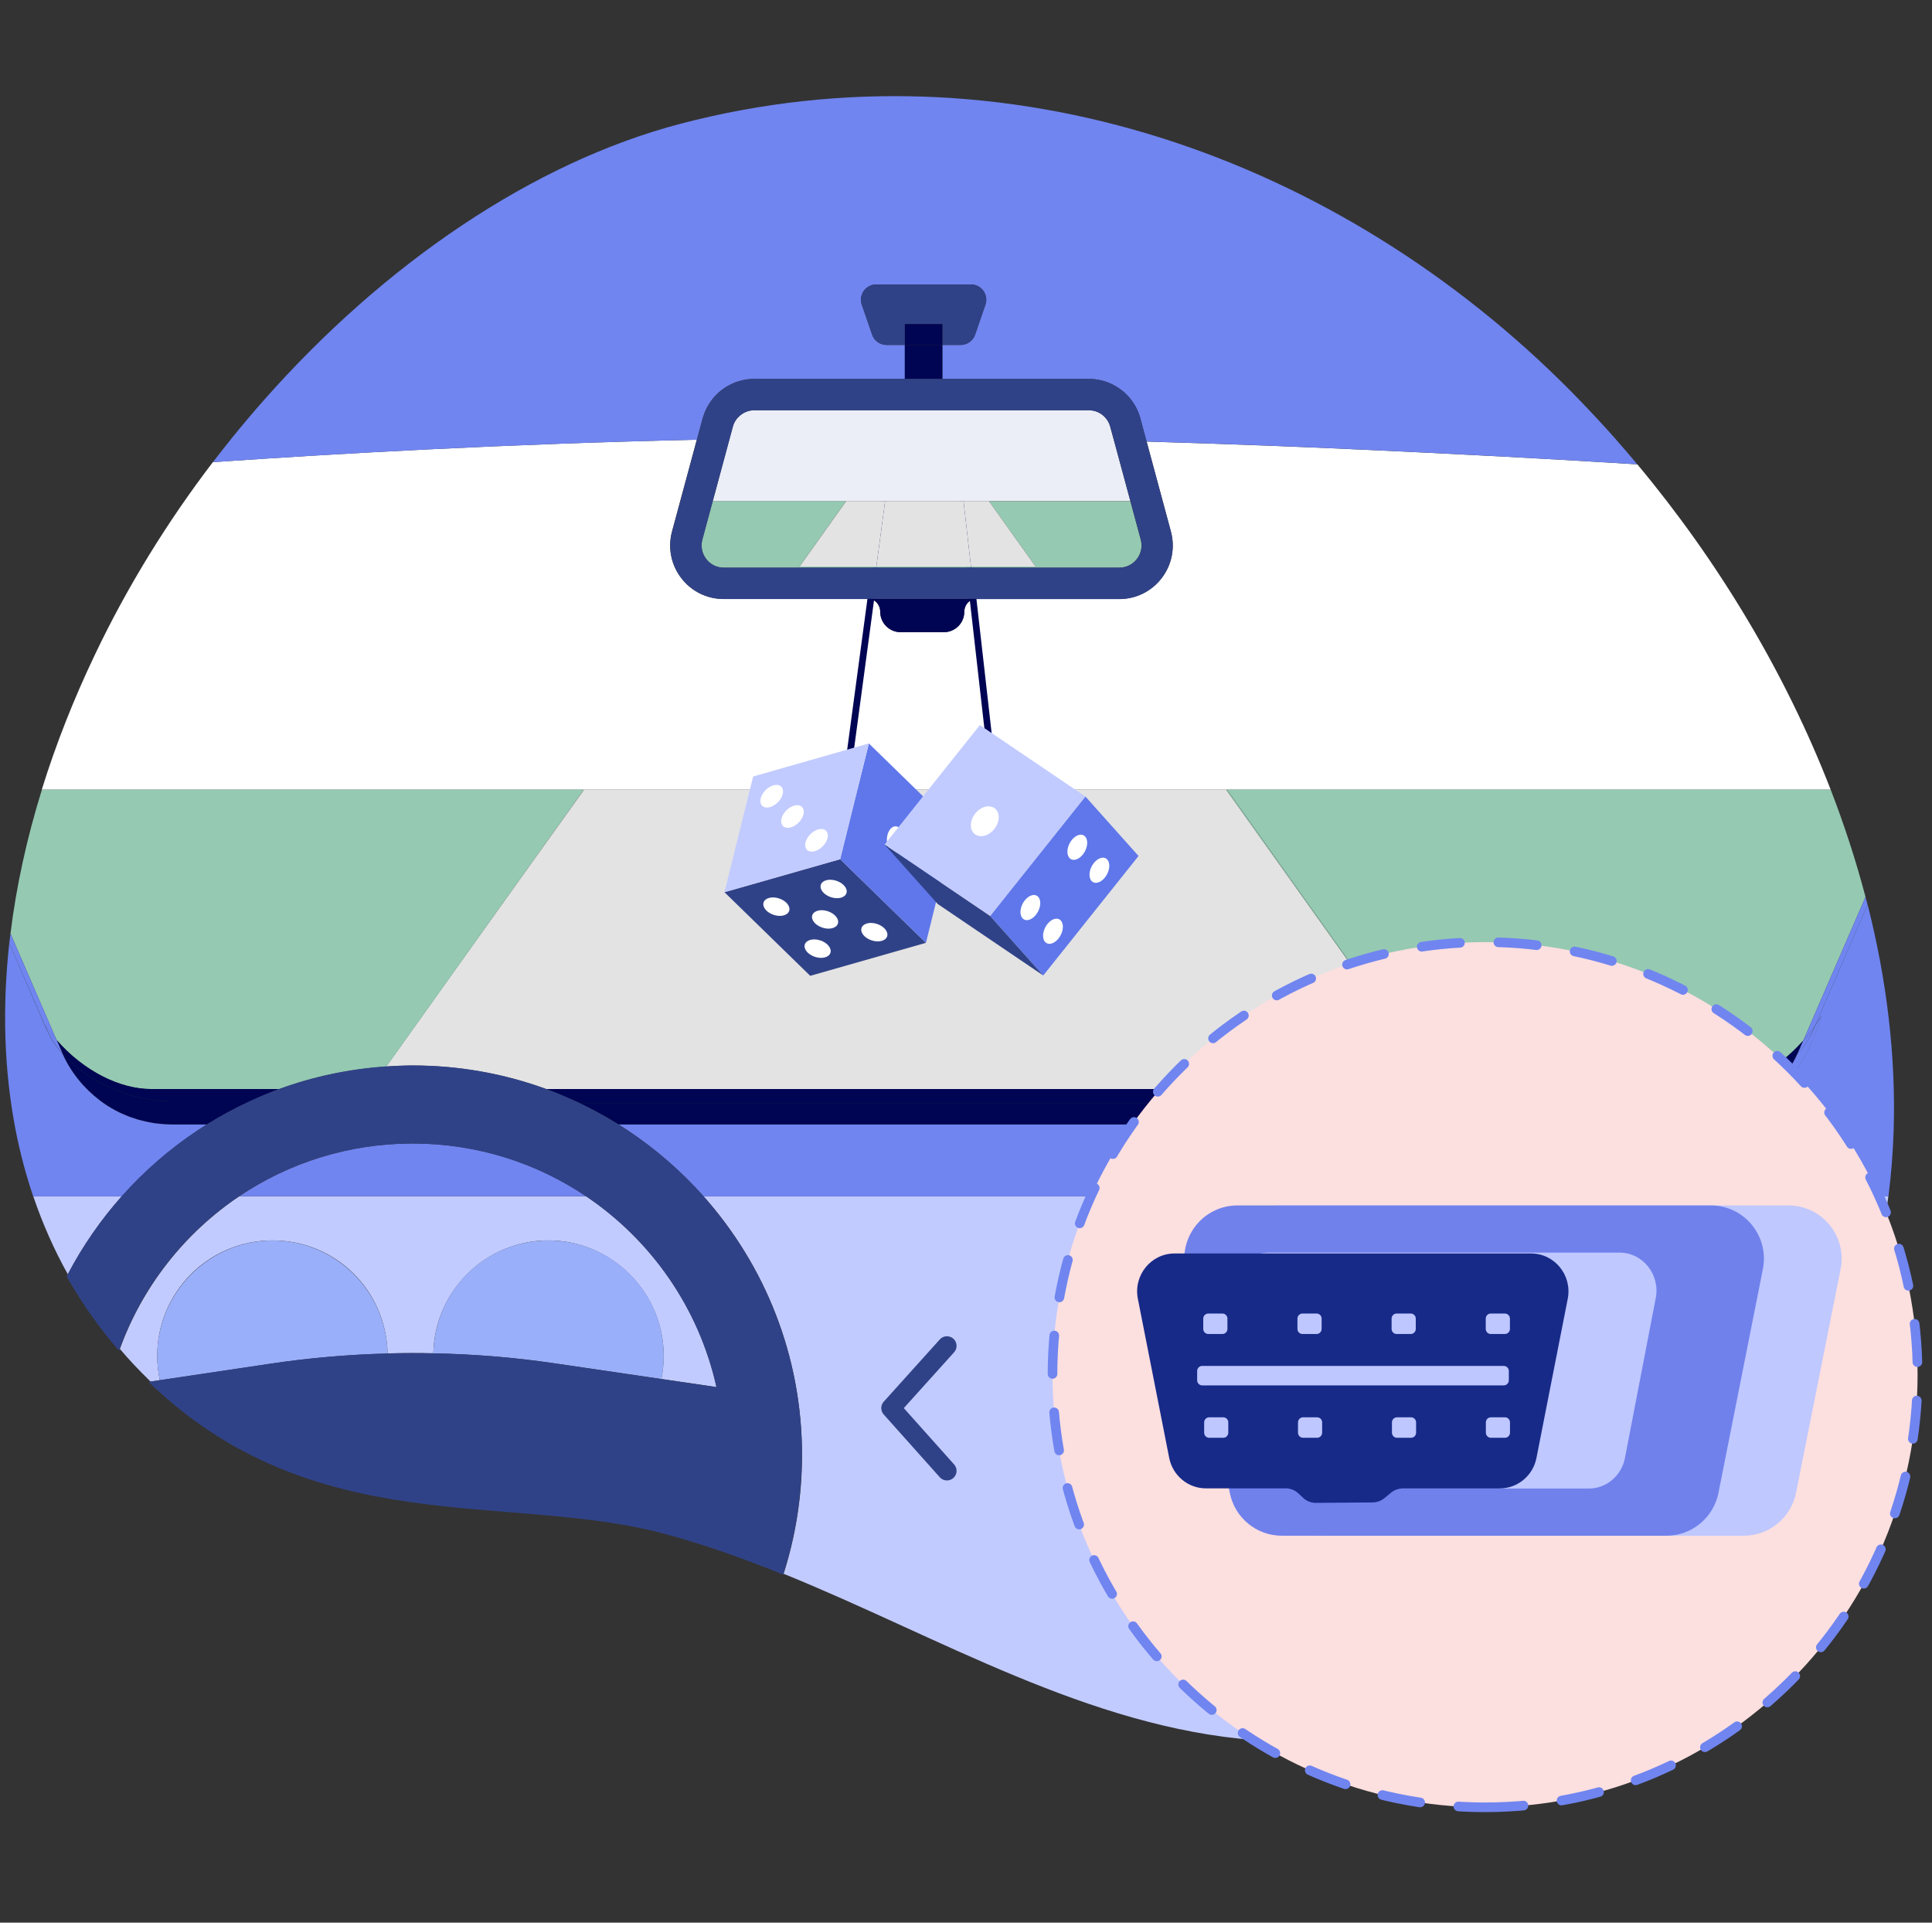 <svg width="201" height="200" viewBox="0 0 201 200" fill="none" xmlns="http://www.w3.org/2000/svg">
<rect x="0" y="0" width="201" height="200" fill="#333333" stroke="none"/>
<g clip-path="url(#clip0_13907_21579)">
<path d="M73.196 124.439C79.567 131.597 83.443 141.029 83.443 151.375C83.443 155.679 82.766 159.823 81.526 163.709C97.705 170.267 113.257 179.727 130.642 181.01C145.866 182.133 160.748 176.371 172.613 166.667C187.119 154.8 194.445 140.045 196.46 124.439H73.196Z" fill="#C2CBFF"/>
<path d="M60.983 124.44H24.895C19.235 128.249 14.836 133.795 12.473 140.318C12.912 140.834 13.365 141.35 13.832 141.852C14.439 142.501 15.052 143.115 15.666 143.715L16.628 143.569C16.453 142.752 16.356 141.901 16.356 141.029C16.356 134.402 21.723 129.03 28.346 129.03C34.968 129.03 40.189 134.269 40.321 140.785C41.911 140.743 43.493 140.736 45.082 140.771C45.222 134.262 50.526 129.03 57.058 129.03C63.59 129.03 69.048 134.402 69.048 141.029C69.048 141.859 68.964 142.662 68.804 143.443L74.548 144.287C72.715 136.048 67.758 128.995 60.976 124.433L60.983 124.44Z" fill="#C2CBFF"/>
<path d="M3.46 124.439C4.415 127.251 5.614 129.972 7.064 132.567C8.604 129.623 10.493 126.895 12.682 124.439H3.46Z" fill="#C2CBFF"/>
<path d="M170.347 48.306C168.911 48.216 167.426 48.125 165.893 48.035C165.314 48 164.729 47.965 164.136 47.93C161.766 47.79 159.298 47.651 156.754 47.518C155.478 47.448 154.189 47.379 152.871 47.316C149.588 47.148 146.193 46.981 142.715 46.821C141.321 46.758 139.92 46.695 138.505 46.632C137.793 46.604 137.082 46.569 136.371 46.541C134.942 46.479 133.506 46.423 132.064 46.367C129.896 46.283 127.707 46.207 125.511 46.13C123.448 46.06 121.37 45.997 119.293 45.935L121.816 55.283C122.27 56.971 121.928 58.736 120.861 60.124C119.802 61.513 118.185 62.308 116.442 62.308H101.281C100.723 62.496 100.319 63.02 100.319 63.633C100.319 64.805 99.371 65.761 98.193 65.761H93.696C92.525 65.761 91.57 64.812 91.57 63.633C91.57 63.047 91.215 62.545 90.706 62.336C90.678 62.322 90.643 62.315 90.608 62.308H75.287C73.537 62.308 71.927 61.513 70.867 60.124C69.808 58.736 69.459 56.971 69.912 55.283L72.491 45.739C52.917 46.179 35.226 47.162 22.142 48.076C17.395 54.299 13.226 61.052 9.866 68.119C7.649 72.758 5.802 77.454 4.345 82.142H60.732L40.203 110.947C40.203 110.947 40.273 110.947 40.307 110.94L60.773 82.142H190.458C185.731 69.94 178.719 58.331 170.347 48.306Z" fill="white"/>
<path d="M56.814 113.284H149.755L127.561 82.142H60.774L40.21 110.94C41.081 110.884 42.057 110.842 42.943 110.842C47.815 110.842 52.492 111.707 56.821 113.284H56.814Z" fill="#E3E3E3"/>
<path d="M88.029 84.026L87.339 83.928L92.058 48.816L100.096 49.193L103.999 83.579L103.309 83.656L99.468 49.863L92.665 49.542L88.029 84.026Z" fill="#000553"/>
<path d="M87.409 89.376L96.331 98.075L84.293 101.508L75.37 92.808L87.409 89.376Z" fill="#304287"/>
<path d="M87.409 89.376L90.392 77.335L99.315 86.034L96.332 98.076L87.409 89.376Z" fill="#5F77EA"/>
<path d="M75.37 92.808L78.354 80.774L90.392 77.335L87.409 89.376L75.37 92.808Z" fill="#C2CBFF"/>
<path d="M93.167 88.763C93.664 88.763 94.067 88.135 94.067 87.36C94.067 86.586 93.664 85.958 93.167 85.958C92.67 85.958 92.268 86.586 92.268 87.36C92.268 88.135 92.67 88.763 93.167 88.763Z" fill="white"/>
<path d="M112.929 82.861L103.016 95.292L92.031 87.856L101.943 75.424L112.929 82.861Z" fill="#C2CBFF"/>
<path d="M112.929 82.86L118.45 89.041L108.537 101.473L103.016 95.292L112.929 82.86Z" fill="#5F77EA"/>
<path d="M103.016 95.292L108.537 101.473L97.558 94.037L92.031 87.856L103.016 95.292Z" fill="#304287"/>
<path d="M103.464 86.209C104.036 85.469 104.049 84.519 103.492 84.087C102.935 83.655 102.019 83.905 101.446 84.646C100.873 85.386 100.86 86.336 101.418 86.768C101.975 87.2 102.891 86.95 103.464 86.209Z" fill="white"/>
<path d="M80.922 83.461C81.47 82.913 81.629 82.184 81.277 81.833C80.926 81.481 80.198 81.64 79.651 82.188C79.103 82.736 78.944 83.465 79.296 83.816C79.647 84.168 80.375 84.009 80.922 83.461Z" fill="white"/>
<path d="M83.082 85.572C83.629 85.025 83.788 84.296 83.437 83.944C83.085 83.593 82.357 83.752 81.81 84.299C81.263 84.847 81.104 85.576 81.455 85.927C81.806 86.279 82.534 86.12 83.082 85.572Z" fill="white"/>
<path d="M85.585 88.046C86.133 87.498 86.291 86.769 85.94 86.418C85.589 86.066 84.861 86.225 84.313 86.773C83.766 87.321 83.607 88.05 83.959 88.401C84.31 88.753 85.038 88.594 85.585 88.046Z" fill="white"/>
<path d="M82.104 94.75C82.259 94.278 81.789 93.699 81.053 93.458C80.318 93.216 79.596 93.403 79.441 93.875C79.286 94.348 79.757 94.926 80.492 95.168C81.228 95.409 81.95 95.222 82.104 94.75Z" fill="white"/>
<path d="M88.061 92.91C88.216 92.438 87.745 91.859 87.009 91.618C86.274 91.376 85.552 91.563 85.397 92.035C85.243 92.508 85.713 93.087 86.449 93.328C87.184 93.57 87.906 93.383 88.061 92.91Z" fill="white"/>
<path d="M87.171 96.078C87.326 95.606 86.856 95.027 86.12 94.786C85.385 94.544 84.663 94.731 84.508 95.204C84.353 95.676 84.824 96.254 85.559 96.496C86.295 96.738 87.017 96.55 87.171 96.078Z" fill="white"/>
<path d="M86.395 99.116C86.55 98.644 86.08 98.066 85.344 97.824C84.609 97.582 83.887 97.769 83.732 98.242C83.577 98.714 84.048 99.293 84.783 99.534C85.519 99.776 86.24 99.589 86.395 99.116Z" fill="white"/>
<path d="M92.295 97.403C92.45 96.931 91.98 96.353 91.244 96.111C90.509 95.869 89.787 96.056 89.632 96.529C89.477 97.001 89.948 97.58 90.683 97.821C91.419 98.063 92.14 97.876 92.295 97.403Z" fill="white"/>
<path d="M115.173 90.947C115.536 90.262 115.474 89.519 115.035 89.286C114.596 89.053 113.947 89.419 113.584 90.103C113.221 90.787 113.283 91.531 113.722 91.764C114.161 91.996 114.811 91.631 115.173 90.947Z" fill="white"/>
<path d="M112.875 88.556C113.237 87.872 113.175 87.128 112.737 86.895C112.298 86.662 111.648 87.028 111.285 87.712C110.923 88.397 110.985 89.14 111.424 89.373C111.862 89.606 112.512 89.24 112.875 88.556Z" fill="white"/>
<path d="M110.344 97.292C110.707 96.608 110.645 95.865 110.206 95.632C109.767 95.399 109.118 95.764 108.755 96.449C108.392 97.133 108.454 97.876 108.893 98.109C109.332 98.342 109.982 97.976 110.344 97.292Z" fill="white"/>
<path d="M107.991 94.829C108.353 94.145 108.291 93.402 107.853 93.169C107.414 92.936 106.764 93.302 106.401 93.986C106.039 94.67 106.101 95.413 106.539 95.646C106.978 95.879 107.628 95.513 107.991 94.829Z" fill="white"/>
<path d="M60.732 82.142H4.359C2.798 87.165 1.697 92.174 1.09 97.113L5.893 108.198C8.702 111.407 12.452 113.291 15.736 113.291H29.057C32.57 112.007 36.306 111.212 40.196 110.954L60.725 82.149L60.732 82.142Z" fill="#95C9B2"/>
<path d="M149.797 113.284H177.806C181.075 113.284 184.805 111.421 187.607 108.24L194.083 93.297C193.093 89.544 191.88 85.811 190.458 82.135H127.658L149.797 113.277V113.284Z" fill="#95C9B2"/>
<path d="M149.797 113.284L127.658 82.142H127.561L149.755 113.284H149.797Z" fill="#95C9B2"/>
<path d="M15.178 116.675C15.31 116.703 15.45 116.724 15.589 116.752C15.45 116.724 15.317 116.703 15.178 116.675Z" fill="#000553"/>
<path d="M16.07 116.842C16.244 116.87 16.419 116.884 16.6 116.898C16.426 116.877 16.244 116.863 16.07 116.842Z" fill="#000553"/>
<path d="M183.125 114.47C183.125 114.47 183.118 114.477 183.111 114.484C183.111 114.484 183.118 114.477 183.125 114.47Z" fill="#000553"/>
<path d="M181.647 115.426C181.647 115.426 181.577 115.461 181.542 115.475C181.577 115.454 181.612 115.44 181.647 115.426Z" fill="#000553"/>
<path d="M182.406 114.973C182.406 114.973 182.372 114.994 182.351 115.008C182.365 114.994 182.385 114.987 182.406 114.973Z" fill="#000553"/>
<path d="M12.661 115.823C12.717 115.851 12.773 115.872 12.829 115.893C12.773 115.865 12.717 115.844 12.661 115.823Z" fill="#000553"/>
<path d="M14.313 116.451C14.418 116.486 14.523 116.507 14.634 116.535C14.53 116.507 14.418 116.486 14.313 116.451Z" fill="#000553"/>
<path d="M177.457 116.842C177.283 116.87 177.109 116.884 176.934 116.898C177.109 116.877 177.283 116.863 177.457 116.842Z" fill="#000553"/>
<path d="M11.874 115.426C11.874 115.426 11.944 115.461 11.978 115.482C11.944 115.461 11.909 115.447 11.874 115.426Z" fill="#000553"/>
<path d="M176.551 116.939C176.245 116.96 175.945 116.974 175.638 116.974C175.945 116.974 176.252 116.96 176.551 116.939Z" fill="#000553"/>
<path d="M179.207 116.451C179.103 116.479 178.998 116.507 178.893 116.535C178.998 116.507 179.103 116.486 179.207 116.451Z" fill="#000553"/>
<path d="M11.121 114.973C11.121 114.973 11.156 114.994 11.177 115.008C11.156 114.994 11.142 114.987 11.121 114.973Z" fill="#000553"/>
<path d="M10.396 114.47C10.396 114.47 10.41 114.477 10.41 114.484C10.41 114.484 10.396 114.477 10.396 114.47Z" fill="#000553"/>
<path d="M59.916 114.574C60.035 114.63 60.16 114.686 60.286 114.742H150.794L150.676 114.574H59.916Z" fill="#000553"/>
<path d="M176.551 116.939C176.676 116.932 176.802 116.911 176.934 116.898C177.109 116.877 177.283 116.863 177.457 116.842C177.617 116.821 177.778 116.786 177.938 116.751C178.071 116.723 178.21 116.702 178.342 116.674C178.531 116.632 178.712 116.584 178.893 116.528C178.998 116.5 179.102 116.479 179.207 116.444C179.416 116.381 179.611 116.312 179.813 116.235C179.89 116.207 179.967 116.186 180.043 116.158C180.266 116.074 180.482 115.984 180.692 115.886C180.747 115.865 180.803 115.844 180.859 115.816C181.089 115.712 181.319 115.593 181.542 115.467C181.577 115.446 181.612 115.432 181.647 115.419C181.884 115.286 182.121 115.146 182.351 115C182.372 114.986 182.385 114.979 182.406 114.965C182.65 114.812 182.88 114.644 183.11 114.47C183.11 114.47 183.117 114.463 183.124 114.456C184.769 113.214 186.115 111.568 187 109.614C184.261 112.684 179.597 114.567 175.631 114.567H150.71L151.115 115.133H61.094C62.21 115.698 63.304 116.305 64.357 116.967H175.631C175.938 116.967 176.244 116.953 176.544 116.932L176.551 116.939Z" fill="#000553"/>
<path d="M17.89 114.574C13.93 114.574 9.26 112.698 6.52 109.621C7.399 111.574 8.751 113.228 10.396 114.463C10.396 114.463 10.41 114.47 10.41 114.477C10.64 114.651 10.877 114.811 11.114 114.972C11.135 114.986 11.149 114.993 11.17 115.007C11.4 115.153 11.63 115.293 11.874 115.425C11.909 115.446 11.944 115.46 11.978 115.481C12.201 115.6 12.431 115.718 12.662 115.823C12.717 115.851 12.773 115.872 12.829 115.893C13.045 115.99 13.261 116.081 13.477 116.165C13.554 116.193 13.63 116.214 13.707 116.242C13.909 116.311 14.111 116.388 14.314 116.444C14.418 116.479 14.523 116.5 14.634 116.528C14.816 116.576 14.997 116.625 15.185 116.667C15.317 116.695 15.457 116.716 15.596 116.744C15.757 116.772 15.91 116.807 16.077 116.835C16.251 116.862 16.426 116.876 16.607 116.89C16.732 116.904 16.858 116.925 16.983 116.932C17.29 116.953 17.597 116.967 17.904 116.967H21.535C22.957 116.081 24.442 115.279 25.976 114.567H17.904L17.89 114.574Z" fill="#000553"/>
<path d="M150.711 114.574H150.669L150.787 114.742H60.279C60.551 114.874 60.822 115.007 61.087 115.146H151.115L150.711 114.581V114.574Z" fill="#000553"/>
<path d="M6.444 109.454L5.9 108.198L6.444 109.454Z" fill="#000553"/>
<path d="M187.077 109.454C187.049 109.51 187.021 109.566 186.993 109.622L187.07 109.454H187.077Z" fill="#000553"/>
<path d="M96.771 113.284H56.814C57.867 113.668 58.898 114.107 59.916 114.575H150.676L149.755 113.284H96.771Z" fill="#000553"/>
<path d="M187.607 108.24C184.805 111.421 181.068 113.284 177.806 113.284H149.797L150.717 114.575H175.638C179.597 114.575 184.268 112.698 187.007 109.622C187.035 109.566 187.063 109.51 187.091 109.454L187.621 108.24H187.607Z" fill="#000553"/>
<path d="M15.743 113.284C12.459 113.284 8.702 111.401 5.9 108.191L6.444 109.454L6.52 109.622C9.26 112.691 13.93 114.575 17.89 114.575H25.962C26.973 114.107 28.004 113.668 29.064 113.284H15.743Z" fill="#000553"/>
<path d="M149.755 113.284L150.676 114.575H150.711L149.797 113.284H149.755Z" fill="#000553"/>
<path d="M24.895 124.44H60.983C55.824 120.972 49.62 118.949 42.935 118.949C36.251 118.949 30.047 120.972 24.888 124.44H24.895Z" fill="#7085F0"/>
<path d="M194.292 94.106L188.861 106.636C189.078 106.322 189.287 106.001 189.482 105.673C187.412 112.545 182.846 116.975 177.799 116.975H64.357C64.684 117.177 65.012 117.386 65.333 117.603C68.239 119.535 70.881 121.837 73.203 124.446H196.467C196.759 122.179 196.934 119.898 197.01 117.603C197.254 109.824 196.285 101.913 194.306 94.113L194.292 94.106Z" fill="#7085F0"/>
<path d="M0.965 98.11L4.631 106.559L0.965 98.11Z" fill="#7085F0"/>
<path d="M1.09 97.113C1.048 97.448 0.999 97.783 0.965 98.111L4.631 106.566C5.022 107.145 5.447 107.689 5.9 108.199L1.09 97.113Z" fill="#7085F0"/>
<path d="M188.861 106.636L194.292 94.106C194.222 93.834 194.152 93.569 194.083 93.297L187.607 108.24C188.053 107.738 188.471 107.201 188.861 106.636Z" fill="#7085F0"/>
<path d="M156.754 47.519C159.298 47.658 161.766 47.798 164.136 47.93C161.766 47.791 159.298 47.651 156.754 47.519Z" fill="#7085F0"/>
<path d="M168.123 45.712C166.855 44.281 165.558 42.886 164.241 41.526C163.997 41.275 163.76 41.023 163.516 40.779C139.355 16.348 104.648 4.007 70.826 12.867C55.441 16.892 39.994 27.448 27.537 41.533C26.394 42.823 25.279 44.135 24.191 45.481C23.501 46.339 22.818 47.205 22.149 48.077C35.233 47.17 52.918 46.179 72.499 45.739L73.098 43.528C73.119 43.458 73.14 43.389 73.161 43.319C73.37 42.656 73.691 42.049 74.109 41.526C75.14 40.221 76.737 39.412 78.472 39.412H94.136V35.882H92.233C91.557 35.882 90.95 35.449 90.734 34.815L89.66 31.696C89.305 30.664 90.072 29.589 91.159 29.589H101.023C102.11 29.589 102.877 30.664 102.522 31.696L101.448 34.815C101.225 35.456 100.626 35.882 99.949 35.882H98.046V39.412H113.27C115.006 39.412 116.603 40.221 117.634 41.526C118.087 42.098 118.436 42.768 118.638 43.507C118.638 43.514 118.638 43.521 118.638 43.528L119.286 45.928C121.364 45.991 123.441 46.053 125.504 46.123C127.7 46.2 129.889 46.277 132.057 46.36C133.5 46.416 134.943 46.472 136.365 46.535C137.076 46.563 137.787 46.598 138.498 46.626C139.913 46.688 141.321 46.751 142.708 46.814C146.186 46.974 149.581 47.142 152.864 47.309C154.175 47.379 155.471 47.449 156.747 47.511C159.291 47.651 161.759 47.791 164.129 47.923C164.722 47.958 165.307 47.993 165.886 48.028C167.419 48.118 168.897 48.209 170.34 48.3C169.608 47.428 168.869 46.556 168.116 45.712H168.123Z" fill="#7085F0"/>
<path d="M152.871 47.31C154.182 47.379 155.478 47.449 156.754 47.512C155.478 47.442 154.189 47.372 152.871 47.31Z" fill="#7085F0"/>
<path d="M170.347 48.307C168.911 48.217 167.426 48.126 165.893 48.035C167.426 48.126 168.904 48.217 170.347 48.307Z" fill="#7085F0"/>
<path d="M17.89 116.974C17.583 116.974 17.276 116.96 16.97 116.939C16.844 116.932 16.718 116.911 16.593 116.898C16.419 116.877 16.238 116.863 16.063 116.842C15.903 116.821 15.743 116.786 15.582 116.751C15.443 116.723 15.31 116.702 15.171 116.674C14.99 116.632 14.809 116.584 14.62 116.535C14.516 116.507 14.404 116.486 14.3 116.451C14.098 116.388 13.895 116.318 13.693 116.249C13.617 116.221 13.54 116.2 13.463 116.172C13.24 116.088 13.031 115.998 12.815 115.9C12.759 115.872 12.703 115.851 12.648 115.83C12.418 115.725 12.188 115.607 11.964 115.488C11.93 115.467 11.895 115.453 11.86 115.432C11.623 115.3 11.386 115.16 11.156 115.014C11.135 115 11.121 114.993 11.1 114.979C10.856 114.826 10.626 114.658 10.396 114.484C10.396 114.484 10.382 114.477 10.382 114.47C8.737 113.228 7.392 111.582 6.506 109.628C6.36 109.468 6.221 109.293 6.088 109.126C6.039 109.063 5.99 109.007 5.949 108.945C5.837 108.798 5.733 108.652 5.635 108.505C5.558 108.393 5.489 108.275 5.412 108.156C5.342 108.045 5.273 107.933 5.21 107.814C5.07 107.57 4.945 107.319 4.833 107.068L4.617 106.573L0.965 98.11C0.226 104.836 0.421 111.393 1.634 117.602C2.094 119.939 2.7 122.22 3.453 124.446H12.675C14.99 121.844 17.632 119.542 20.546 117.602C20.866 117.386 21.194 117.184 21.521 116.974H17.89Z" fill="#7085F0"/>
<path d="M188.304 107.807C188.241 107.926 188.171 108.031 188.102 108.149C188.032 108.268 187.955 108.386 187.879 108.498C187.781 108.645 187.676 108.791 187.565 108.938C187.516 109 187.467 109.063 187.419 109.119C187.286 109.286 187.147 109.454 187 109.621C186.115 111.575 184.777 113.228 183.125 114.463C183.125 114.463 183.111 114.47 183.111 114.477C182.881 114.651 182.644 114.812 182.407 114.972C182.386 114.986 182.372 114.993 182.351 115.007C182.121 115.154 181.891 115.293 181.647 115.426C181.612 115.447 181.577 115.46 181.542 115.474C181.319 115.593 181.089 115.712 180.859 115.823C180.803 115.851 180.748 115.872 180.692 115.893C180.476 115.991 180.26 116.081 180.043 116.165C179.967 116.193 179.89 116.214 179.813 116.242C179.611 116.312 179.409 116.388 179.207 116.451C179.102 116.479 178.998 116.507 178.893 116.535C178.712 116.584 178.531 116.639 178.343 116.681C178.21 116.709 178.071 116.73 177.938 116.758C177.778 116.786 177.618 116.821 177.457 116.849C177.283 116.877 177.109 116.891 176.935 116.905C176.809 116.919 176.684 116.939 176.551 116.946C176.244 116.967 175.945 116.981 175.638 116.981H177.813C182.86 116.981 187.419 112.544 189.496 105.68C189.301 106.008 189.092 106.328 188.875 106.642L188.694 107.061C188.583 107.319 188.457 107.57 188.318 107.814L188.304 107.807Z" fill="#7085F0"/>
<path d="M187.558 108.938C187.509 109 187.46 109.063 187.411 109.119C187.46 109.056 187.509 108.993 187.558 108.938Z" fill="#7085F0"/>
<path d="M188.095 108.149C188.025 108.268 187.948 108.387 187.872 108.498C187.948 108.38 188.025 108.268 188.095 108.149Z" fill="#7085F0"/>
<path d="M6.109 109.119C6.06 109.056 6.011 109 5.969 108.938C6.018 109 6.067 109.063 6.109 109.119Z" fill="#7085F0"/>
<path d="M5.224 107.808C5.091 107.564 4.959 107.313 4.847 107.062C4.959 107.32 5.084 107.564 5.224 107.808Z" fill="#7085F0"/>
<path d="M11.17 115.007C11.4 115.153 11.63 115.293 11.874 115.425C11.637 115.293 11.4 115.153 11.17 115.007Z" fill="#7085F0"/>
<path d="M182.351 115.007C182.121 115.153 181.891 115.293 181.647 115.425C181.884 115.293 182.121 115.153 182.351 115.007Z" fill="#7085F0"/>
<path d="M180.699 115.894C180.483 115.991 180.266 116.082 180.05 116.166C180.273 116.082 180.49 115.991 180.699 115.894Z" fill="#7085F0"/>
<path d="M183.111 114.477C182.881 114.651 182.644 114.811 182.406 114.972C182.651 114.818 182.881 114.651 183.111 114.477Z" fill="#7085F0"/>
<path d="M181.549 115.475C181.326 115.593 181.096 115.712 180.866 115.823C181.096 115.719 181.326 115.6 181.549 115.475Z" fill="#7085F0"/>
<path d="M12.829 115.894C13.045 115.991 13.261 116.082 13.477 116.166C13.254 116.082 13.045 115.991 12.829 115.894Z" fill="#7085F0"/>
<path d="M10.417 114.477C10.647 114.651 10.884 114.811 11.121 114.972C10.877 114.818 10.647 114.651 10.417 114.477Z" fill="#7085F0"/>
<path d="M10.396 114.47C8.751 113.229 7.406 111.582 6.52 109.629C7.406 111.582 8.744 113.236 10.396 114.47Z" fill="#7085F0"/>
<path d="M177.938 116.751C177.778 116.779 177.618 116.814 177.457 116.842C177.618 116.821 177.778 116.786 177.938 116.751Z" fill="#7085F0"/>
<path d="M178.893 116.535C178.712 116.584 178.531 116.64 178.343 116.682C178.531 116.64 178.712 116.591 178.893 116.535Z" fill="#7085F0"/>
<path d="M14.634 116.535C14.816 116.584 14.997 116.64 15.185 116.675C15.004 116.633 14.822 116.584 14.634 116.535Z" fill="#7085F0"/>
<path d="M15.589 116.751C15.749 116.779 15.903 116.814 16.07 116.842C15.91 116.821 15.749 116.786 15.589 116.751Z" fill="#7085F0"/>
<path d="M179.813 116.242C179.611 116.312 179.409 116.389 179.207 116.451C179.416 116.389 179.611 116.319 179.813 116.242Z" fill="#7085F0"/>
<path d="M183.125 114.47C184.77 113.229 186.115 111.582 187 109.629C186.122 111.582 184.77 113.236 183.125 114.47Z" fill="#7085F0"/>
<path d="M13.707 116.249C13.909 116.319 14.111 116.396 14.314 116.451C14.111 116.389 13.909 116.319 13.707 116.249Z" fill="#7085F0"/>
<path d="M176.935 116.897C176.809 116.911 176.684 116.932 176.551 116.939C176.677 116.932 176.802 116.911 176.935 116.897Z" fill="#7085F0"/>
<path d="M5.426 108.149C5.356 108.038 5.286 107.926 5.224 107.808C5.286 107.926 5.363 108.038 5.426 108.149Z" fill="#7085F0"/>
<path d="M5.963 108.938C5.851 108.791 5.747 108.645 5.649 108.498C5.747 108.645 5.858 108.791 5.963 108.938Z" fill="#7085F0"/>
<path d="M188.304 107.808C188.241 107.919 188.171 108.038 188.102 108.149C188.171 108.038 188.241 107.926 188.304 107.808Z" fill="#7085F0"/>
<path d="M187.419 109.126C187.286 109.293 187.147 109.461 187 109.628C187.147 109.468 187.286 109.293 187.419 109.126Z" fill="#7085F0"/>
<path d="M4.847 107.061V107.054L4.631 106.559L4.847 107.054V107.061Z" fill="#7085F0"/>
<path d="M187.077 109.454L187 109.622C187.147 109.461 187.286 109.287 187.419 109.119C187.467 109.057 187.516 108.994 187.565 108.938C187.677 108.791 187.781 108.645 187.879 108.498C187.956 108.38 188.032 108.268 188.102 108.15C188.172 108.038 188.241 107.926 188.304 107.808C188.444 107.564 188.569 107.312 188.681 107.054L188.862 106.636C188.472 107.201 188.053 107.738 187.607 108.24L187.077 109.454Z" fill="#7085F0"/>
<path d="M6.444 109.454L5.9 108.191C5.454 107.682 5.029 107.138 4.631 106.559L4.847 107.054C4.959 107.312 5.084 107.563 5.224 107.807C5.287 107.926 5.356 108.038 5.426 108.149C5.496 108.268 5.572 108.386 5.649 108.498C5.747 108.645 5.851 108.791 5.963 108.938C6.012 109 6.061 109.063 6.102 109.119C6.235 109.286 6.374 109.461 6.521 109.621C6.493 109.565 6.465 109.51 6.444 109.454Z" fill="#7085F0"/>
<path d="M6.527 109.622L6.45 109.454C6.478 109.51 6.506 109.566 6.527 109.622Z" fill="#7085F0"/>
<path d="M40.321 140.791C40.189 134.275 34.884 129.036 28.346 129.036C21.807 129.036 16.356 134.408 16.356 141.035C16.356 141.907 16.453 142.752 16.628 143.575L28.234 141.845C32.242 141.245 36.278 140.903 40.321 140.798V140.791Z" fill="#9AAFF9"/>
<path d="M68.811 143.449C68.971 142.668 69.055 141.859 69.055 141.035C69.055 134.408 63.687 129.036 57.065 129.036C50.443 129.036 45.229 134.268 45.089 140.777C49.293 140.861 53.489 141.196 57.651 141.81L68.811 143.449Z" fill="#9AAFF9"/>
<path d="M83.436 151.374C83.436 141.035 79.56 131.604 73.189 124.439C70.874 121.837 68.232 119.535 65.319 117.595C64.998 117.379 64.67 117.177 64.343 116.967C63.29 116.305 62.196 115.698 61.08 115.132C60.808 115 60.544 114.86 60.272 114.728C60.153 114.672 60.028 114.616 59.902 114.56C58.892 114.093 57.86 113.654 56.8 113.27C52.471 111.693 47.801 110.828 42.921 110.828C42.036 110.828 41.158 110.87 40.286 110.926H40.182C36.292 111.191 32.556 111.993 29.043 113.277C27.99 113.66 26.958 114.1 25.941 114.567C24.407 115.279 22.922 116.081 21.5 116.967C21.173 117.17 20.845 117.379 20.524 117.595C17.618 119.528 14.976 121.83 12.654 124.439C10.466 126.902 8.576 129.629 7.036 132.566C7.001 132.636 6.966 132.706 6.931 132.776C8.465 135.489 10.277 138.078 12.383 140.505C12.403 140.443 12.424 140.38 12.445 140.317C14.808 133.794 19.207 128.241 24.867 124.439C30.026 120.972 36.23 118.949 42.914 118.949C49.599 118.949 55.803 120.972 60.962 124.439C67.744 129.001 72.701 136.054 74.534 144.293L68.79 143.449L57.63 141.81C53.461 141.196 49.265 140.861 45.068 140.777C43.479 140.742 41.897 140.749 40.307 140.791C36.264 140.903 32.228 141.245 28.22 141.838L16.614 143.568L15.652 143.714L15.45 143.742C32.626 160.325 52.708 155.218 68.964 159.509C73.202 160.632 77.357 162.118 81.477 163.792C81.484 163.764 81.498 163.729 81.505 163.701C82.745 159.809 83.422 155.665 83.422 151.367L83.436 151.374Z" fill="#304287"/>
<path d="M98.046 33.713V35.883H99.949C100.625 35.883 101.232 35.45 101.448 34.815L102.522 31.697C102.877 30.664 102.11 29.59 101.023 29.59H91.159C90.072 29.59 89.305 30.664 89.66 31.697L90.734 34.815C90.957 35.457 91.556 35.883 92.233 35.883H94.136V33.713H98.039H98.046Z" fill="#304287"/>
<path d="M90.623 62.309C90.623 62.309 90.685 62.322 90.72 62.337V62.309H90.623Z" fill="#000553"/>
<path d="M91.577 63.634C91.577 64.806 92.525 65.762 93.704 65.762H98.2C99.371 65.762 100.326 64.813 100.326 63.634C100.326 63.013 100.73 62.49 101.288 62.309H90.72V62.337C91.222 62.546 91.584 63.048 91.584 63.634H91.577Z" fill="#000553"/>
<path d="M98.039 35.882H94.136V39.412H98.039V35.882Z" fill="#000553"/>
<path d="M98.039 33.713H94.136V35.883H98.039V33.713Z" fill="#000553"/>
<path d="M107.736 58.932H101.016L101.03 59.05H116.449C117.174 59.05 117.843 58.722 118.282 58.144C118.722 57.564 118.868 56.832 118.68 56.134L117.599 52.13H102.891L107.743 58.939L107.736 58.932Z" fill="#95C9B2"/>
<path d="M73.46 58.144C73.9 58.723 74.569 59.05 75.294 59.05H91.152L91.166 58.932H83.178L88.029 52.123H74.144L73.063 56.127C72.875 56.832 73.021 57.565 73.46 58.137V58.144Z" fill="#95C9B2"/>
<path d="M96.025 58.932H94.902H91.173L91.152 59.05H95.753H101.03L101.016 58.932H96.025Z" fill="#95C9B2"/>
<path d="M107.736 58.932L102.884 52.123H100.242L101.016 58.932H107.736Z" fill="#E3E3E3"/>
<path d="M96.025 58.932H101.016L100.242 52.123H96.025H94.903H92.086L91.173 58.932H94.903H96.025Z" fill="#E3E3E3"/>
<path d="M88.036 52.123L83.185 58.932H91.173L92.086 52.123H88.036Z" fill="#E3E3E3"/>
<path d="M115.899 45.837L115.501 44.379C115.404 44.009 115.215 43.681 114.964 43.409C114.539 42.949 113.926 42.67 113.271 42.67H78.472C77.894 42.67 77.364 42.893 76.953 43.249C76.618 43.542 76.36 43.926 76.242 44.379L75.893 45.67L74.151 52.123H117.599L115.899 45.837Z" fill="#EBEEF7"/>
<path d="M101.399 62.308V62.273C101.357 62.28 101.322 62.294 101.288 62.308H101.399Z" fill="#304287"/>
<path d="M90.727 62.225H90.169C90.33 62.225 90.476 62.26 90.616 62.301H90.713L90.727 62.225Z" fill="#304287"/>
<path d="M101.734 62.225H101.392V62.273C101.504 62.245 101.615 62.225 101.734 62.225Z" fill="#304287"/>
<path d="M101.281 62.308C101.316 62.294 101.351 62.28 101.392 62.273V62.225H90.727L90.713 62.301H101.281V62.308Z" fill="#304287"/>
<path d="M121.817 55.283L119.293 45.935L118.645 43.535C118.645 43.535 118.645 43.521 118.645 43.514C118.443 42.775 118.094 42.105 117.641 41.533C116.61 40.228 115.013 39.419 113.278 39.419H78.48C76.744 39.419 75.147 40.228 74.116 41.533C73.698 42.056 73.377 42.663 73.168 43.326C73.147 43.395 73.119 43.458 73.105 43.535L72.505 45.746L69.926 55.29C69.473 56.978 69.815 58.743 70.881 60.132C71.941 61.52 73.558 62.315 75.301 62.315H90.623C90.483 62.266 90.33 62.238 90.176 62.238H101.734C101.615 62.238 101.504 62.259 101.392 62.287V62.322H116.442C118.192 62.322 119.802 61.527 120.862 60.139C121.921 58.75 122.27 56.985 121.817 55.297V55.283ZM118.283 58.143C117.843 58.722 117.174 59.05 116.449 59.05H75.308C74.583 59.05 73.914 58.722 73.475 58.143C73.035 57.564 72.889 56.832 73.077 56.134L74.158 52.13L75.9 45.677L76.249 44.386C76.367 43.933 76.625 43.549 76.96 43.256C77.371 42.893 77.908 42.677 78.48 42.677H113.278C113.94 42.677 114.546 42.956 114.971 43.416C115.222 43.688 115.411 44.016 115.508 44.386L115.906 45.844L117.606 52.13L118.687 56.134C118.875 56.839 118.729 57.571 118.29 58.143H118.283Z" fill="#304287"/>
<path d="M98.517 153L92.686 146.473L98.517 140" stroke="#304287" stroke-width="2" stroke-linecap="round" stroke-linejoin="round"/>
<path d="M154.5 188C179.353 188 199.5 167.853 199.5 143C199.5 118.147 179.353 98 154.5 98C129.647 98 109.5 118.147 109.5 143C109.5 167.853 129.647 188 154.5 188Z" fill="#FCDFDF" stroke="#7085F0" stroke-linecap="round" stroke-linejoin="round" stroke-dasharray="4 4"/>
<path d="M181.415 159.749H137.668C135.02 159.749 132.743 157.881 132.23 155.289L127.591 132.015C126.908 128.587 129.535 125.392 133.029 125.392H186.053C189.553 125.392 192.174 128.587 191.491 132.015L186.852 155.289C186.334 157.881 184.057 159.749 181.415 159.749Z" fill="#BFC8FF"/>
<path d="M173.365 159.749H133.359C130.723 159.749 128.456 157.881 127.944 155.289L123.32 132.015C122.64 128.587 125.255 125.392 128.74 125.392H177.989C181.475 125.392 184.085 128.587 183.404 132.015L178.785 155.289C178.269 157.881 176.001 159.749 173.37 159.749H173.365Z" fill="#7081EC"/>
<path d="M165.299 154.842H135.196C133.369 154.842 131.799 153.509 131.439 151.659L128.235 135.032C127.765 132.583 129.576 130.301 131.992 130.301H168.503C170.919 130.301 172.729 132.583 172.26 135.032L169.056 151.659C168.701 153.509 167.125 154.842 165.299 154.842Z" fill="#BFC8FF"/>
<path d="M156.032 154.834H145.934C145.489 154.834 145.059 154.99 144.715 155.275L144.026 155.844C143.686 156.123 143.262 156.279 142.822 156.285L136.901 156.333C136.414 156.333 135.942 156.156 135.581 155.817L135.072 155.339C134.717 155.006 134.251 154.823 133.768 154.823H125.457C123.601 154.823 122.006 153.496 121.64 151.654L118.38 135.101C117.903 132.662 119.742 130.39 122.197 130.39H159.287C161.741 130.39 163.581 132.662 163.104 135.101L159.849 151.659C159.489 153.502 157.888 154.829 156.032 154.829V154.834Z" fill="#172A88"/>
<path d="M156.446 142.086H125.077C124.786 142.086 124.549 142.322 124.549 142.614V143.584C124.549 143.876 124.786 144.112 125.077 144.112H156.446C156.738 144.112 156.974 143.876 156.974 143.584V142.614C156.974 142.322 156.738 142.086 156.446 142.086Z" fill="#BEC7FF"/>
<path d="M127.26 147.431H125.804C125.513 147.431 125.277 147.667 125.277 147.958V149.034C125.277 149.326 125.513 149.562 125.804 149.562H127.26C127.552 149.562 127.788 149.326 127.788 149.034V147.958C127.788 147.667 127.552 147.431 127.26 147.431Z" fill="#BEC7FF"/>
<path d="M137.024 147.431H135.568C135.277 147.431 135.041 147.667 135.041 147.958V149.034C135.041 149.326 135.277 149.562 135.568 149.562H137.024C137.316 149.562 137.552 149.326 137.552 149.034V147.958C137.552 147.667 137.316 147.431 137.024 147.431Z" fill="#BEC7FF"/>
<path d="M146.798 147.431H145.342C145.051 147.431 144.815 147.667 144.815 147.958V149.034C144.815 149.326 145.051 149.562 145.342 149.562H146.798C147.09 149.562 147.326 149.326 147.326 149.034V147.958C147.326 147.667 147.09 147.431 146.798 147.431Z" fill="#BEC7FF"/>
<path d="M156.568 147.431H155.112C154.82 147.431 154.584 147.667 154.584 147.958V149.034C154.584 149.326 154.82 149.562 155.112 149.562H156.568C156.859 149.562 157.095 149.326 157.095 149.034V147.958C157.095 147.667 156.859 147.431 156.568 147.431Z" fill="#BEC7FF"/>
<path d="M127.172 136.636H125.71C125.419 136.636 125.183 136.872 125.183 137.163V138.24C125.183 138.531 125.419 138.767 125.71 138.767H127.172C127.463 138.767 127.699 138.531 127.699 138.24V137.163C127.699 136.872 127.463 136.636 127.172 136.636Z" fill="#BEC7FF"/>
<path d="M136.971 136.636H135.509C135.218 136.636 134.982 136.872 134.982 137.163V138.24C134.982 138.531 135.218 138.767 135.509 138.767H136.971C137.262 138.767 137.498 138.531 137.498 138.24V137.163C137.498 136.872 137.262 136.636 136.971 136.636Z" fill="#BEC7FF"/>
<path d="M146.767 136.636H145.305C145.014 136.636 144.778 136.872 144.778 137.163V138.24C144.778 138.531 145.014 138.767 145.305 138.767H146.767C147.058 138.767 147.294 138.531 147.294 138.24V137.163C147.294 136.872 147.058 136.636 146.767 136.636Z" fill="#BEC7FF"/>
<path d="M156.561 136.636H155.1C154.809 136.636 154.573 136.872 154.573 137.163V138.24C154.573 138.531 154.809 138.767 155.1 138.767H156.561C156.853 138.767 157.089 138.531 157.089 138.24V137.163C157.089 136.872 156.853 136.636 156.561 136.636Z" fill="#BEC7FF"/>
</g>
<defs>
<clipPath id="clip0_13907_21579">
<rect width="200" height="200" fill="white" transform="translate(0.5)"/>
</clipPath>
</defs>
</svg>
